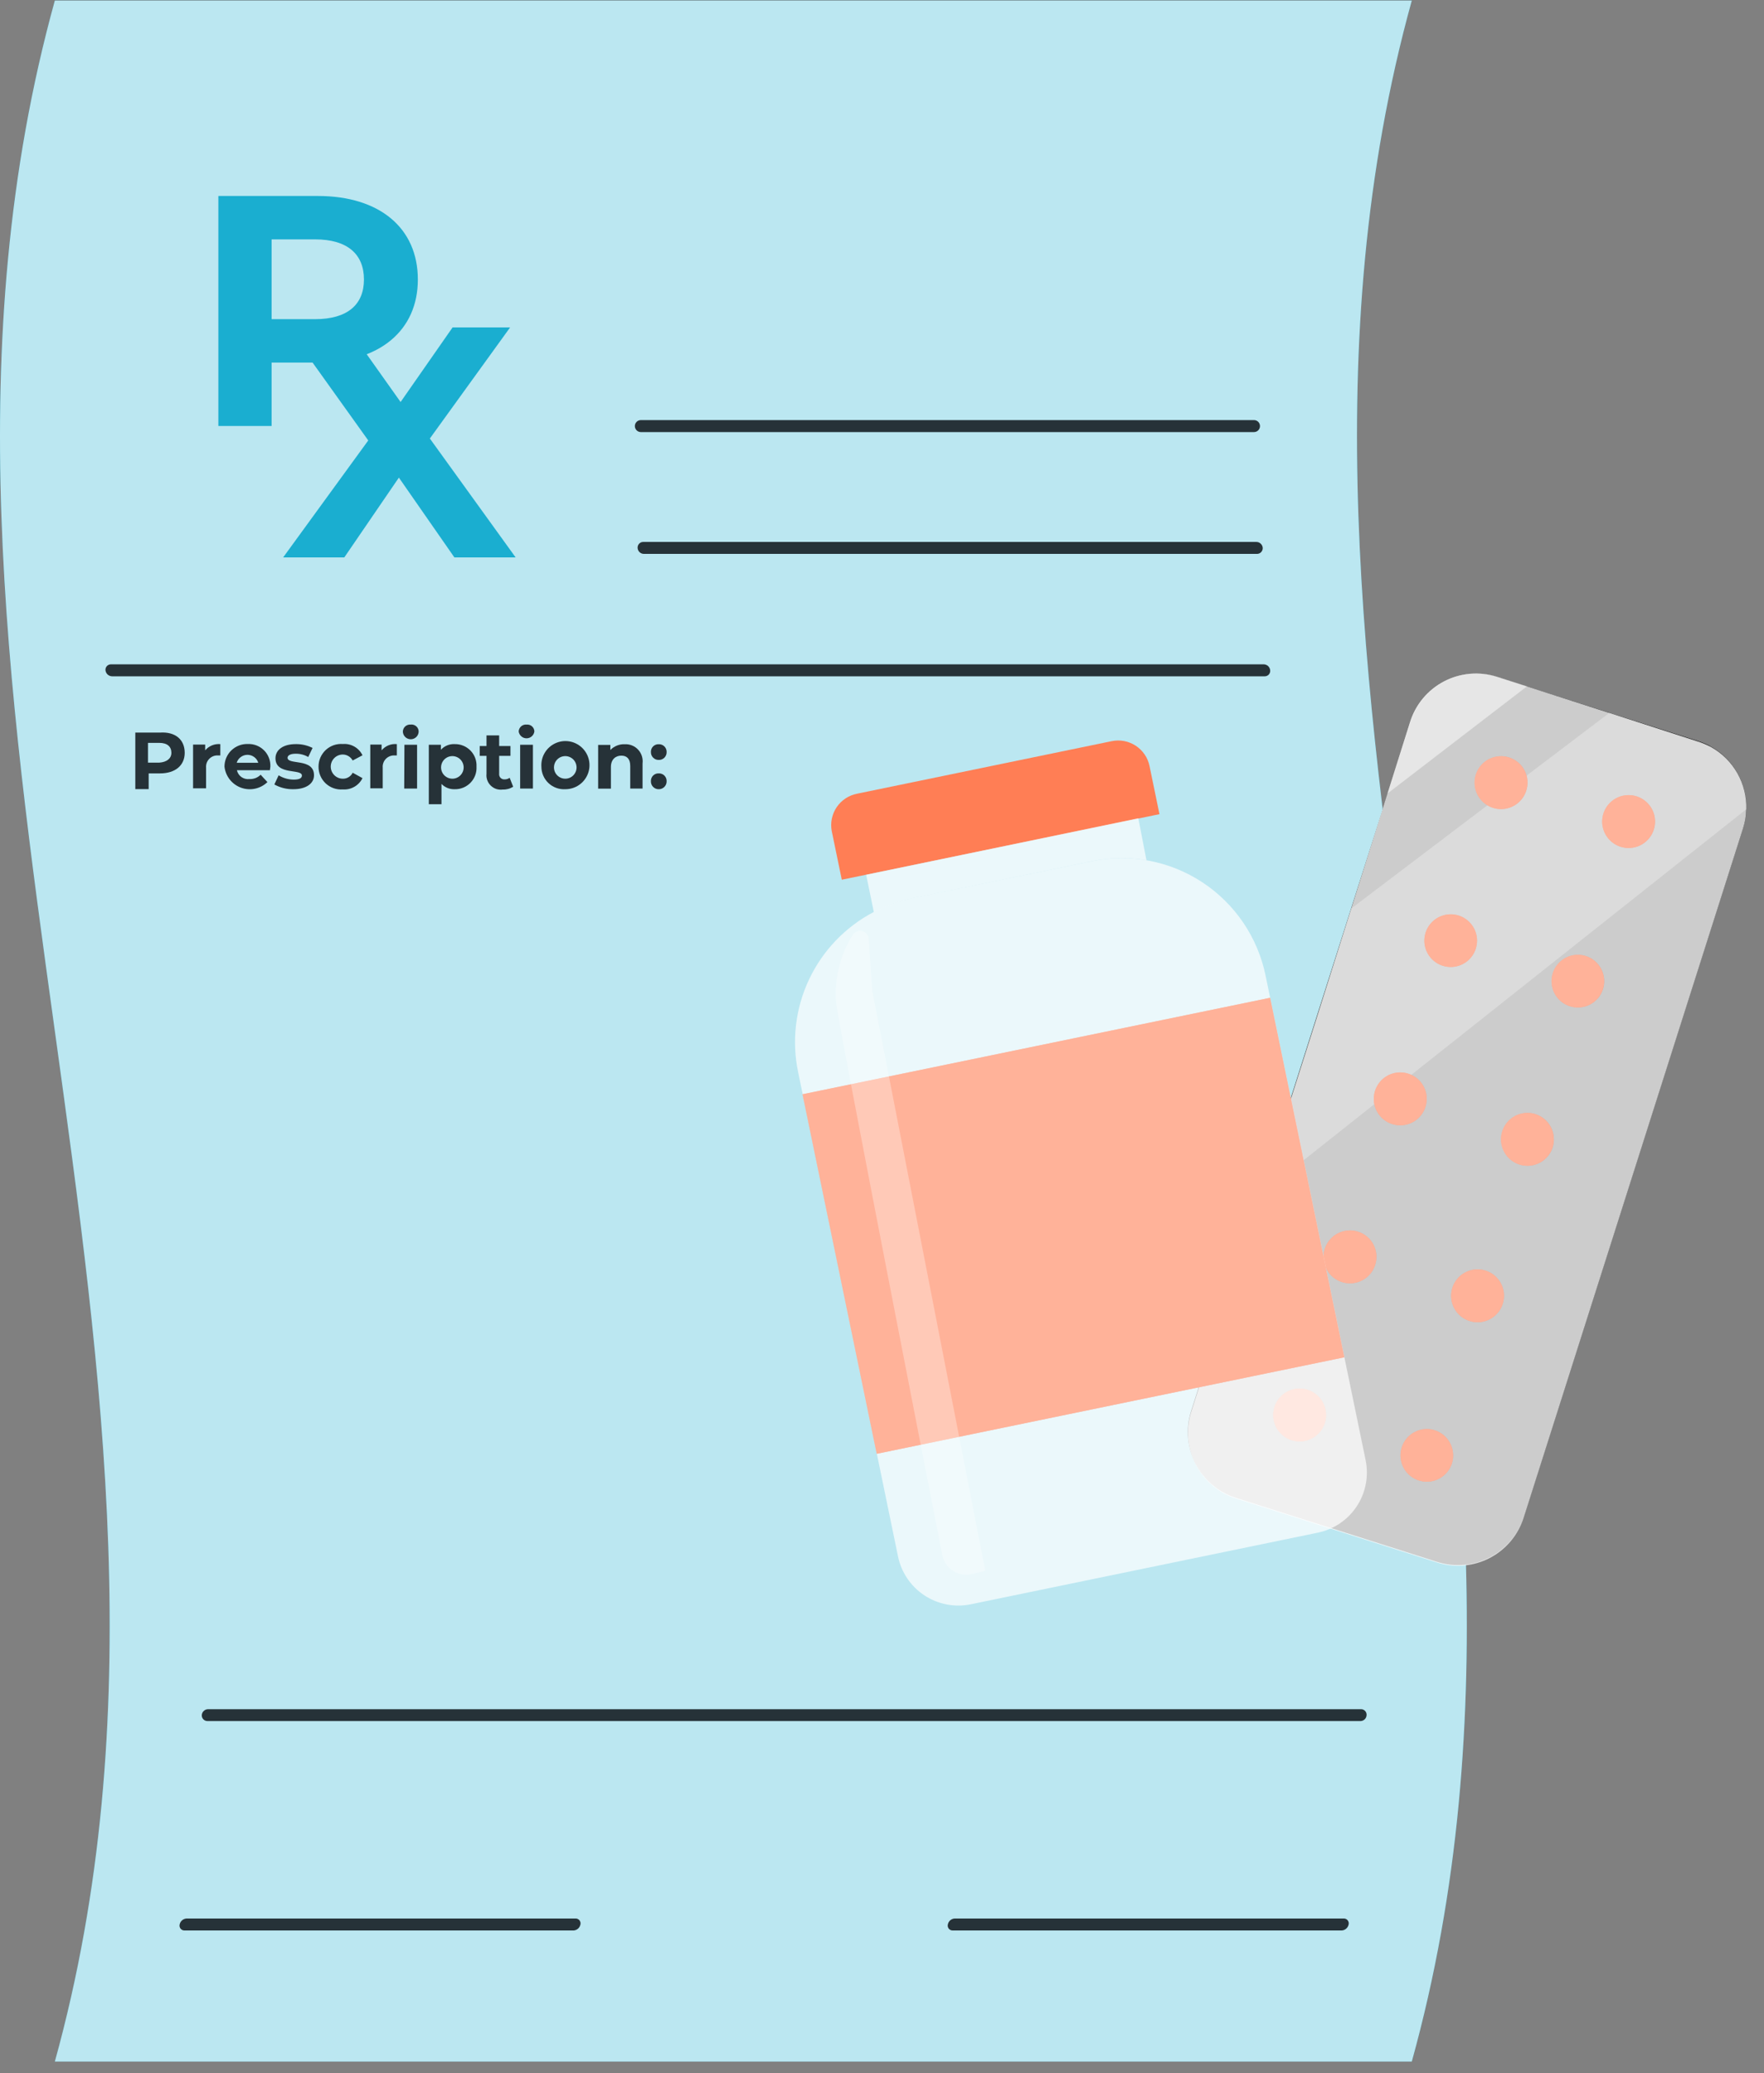 <svg xmlns="http://www.w3.org/2000/svg" width="97" height="114" viewBox="0 0 97 114" fill="none"><rect x="0" y="0" width="97" height="114" fill="#808080" stroke="none"/><path d="M77.632 113.367H3.016C13.463 75.58 -7.431 37.812 3.016 0.031H77.632C67.185 37.812 88.105 75.58 77.632 113.367Z" fill="#1AAED0"></path><path opacity="0.7" d="M77.632 113.367H3.016C13.463 75.58 -7.431 37.812 3.016 0.031H77.632C67.185 37.812 88.105 75.58 77.632 113.367Z" fill="white"></path><path d="M68.956 23.76H35.239C35.152 23.76 35.068 23.725 35.007 23.663C34.945 23.602 34.91 23.518 34.91 23.43C34.91 23.343 34.945 23.259 35.007 23.197C35.068 23.136 35.152 23.101 35.239 23.101H68.956C69.043 23.101 69.127 23.136 69.189 23.197C69.25 23.259 69.285 23.343 69.285 23.43C69.285 23.518 69.25 23.602 69.189 23.663C69.127 23.725 69.043 23.76 68.956 23.76Z" fill="#263238"></path><path d="M69.119 30.459H35.403C35.315 30.458 35.231 30.423 35.167 30.362C35.104 30.301 35.066 30.218 35.061 30.13C35.059 30.088 35.065 30.045 35.079 30.005C35.094 29.965 35.116 29.929 35.145 29.898C35.174 29.867 35.209 29.843 35.248 29.826C35.287 29.809 35.329 29.801 35.372 29.801H69.088C69.177 29.802 69.262 29.837 69.326 29.898C69.391 29.959 69.43 30.041 69.436 30.13C69.438 30.173 69.431 30.215 69.415 30.255C69.4 30.295 69.377 30.331 69.348 30.362C69.318 30.393 69.282 30.418 69.243 30.434C69.204 30.451 69.162 30.459 69.119 30.459Z" fill="#263238"></path><path d="M69.553 37.19H6.161C6.071 37.188 5.985 37.153 5.919 37.093C5.853 37.032 5.811 36.95 5.8 36.861C5.796 36.819 5.801 36.777 5.814 36.737C5.827 36.697 5.848 36.66 5.876 36.629C5.904 36.598 5.939 36.574 5.977 36.557C6.015 36.54 6.057 36.531 6.099 36.531H69.491C69.581 36.533 69.666 36.567 69.732 36.628C69.797 36.689 69.838 36.772 69.845 36.861C69.85 36.902 69.845 36.944 69.833 36.983C69.82 37.023 69.799 37.059 69.772 37.09C69.744 37.121 69.711 37.146 69.673 37.163C69.635 37.18 69.595 37.19 69.553 37.19Z" fill="#263238"></path><path d="M74.824 94.641H11.413C11.37 94.642 11.328 94.634 11.288 94.618C11.248 94.601 11.212 94.577 11.182 94.546C11.153 94.515 11.13 94.478 11.115 94.438C11.1 94.397 11.094 94.355 11.096 94.312C11.103 94.224 11.142 94.141 11.207 94.082C11.271 94.022 11.356 93.988 11.444 93.989H74.837C74.879 93.987 74.921 93.995 74.96 94.011C74.999 94.028 75.034 94.052 75.063 94.082C75.092 94.112 75.115 94.148 75.129 94.188C75.144 94.228 75.15 94.27 75.147 94.312C75.144 94.397 75.11 94.478 75.05 94.539C74.99 94.6 74.909 94.636 74.824 94.641Z" fill="#263238"></path><path d="M31.55 106.157H10.146C10.105 106.158 10.064 106.15 10.027 106.133C9.989 106.116 9.957 106.09 9.931 106.059C9.905 106.027 9.887 105.989 9.878 105.949C9.869 105.909 9.869 105.868 9.878 105.828C9.896 105.738 9.944 105.656 10.014 105.597C10.084 105.537 10.172 105.502 10.264 105.499H31.649C31.69 105.497 31.731 105.506 31.768 105.523C31.806 105.54 31.838 105.565 31.864 105.597C31.89 105.629 31.908 105.666 31.917 105.706C31.926 105.746 31.926 105.788 31.917 105.828C31.899 105.915 31.854 105.994 31.788 106.054C31.722 106.113 31.639 106.15 31.55 106.157Z" fill="#263238"></path><path d="M73.773 106.157H52.388C52.347 106.158 52.306 106.15 52.269 106.133C52.232 106.116 52.199 106.09 52.173 106.059C52.147 106.027 52.129 105.989 52.12 105.949C52.111 105.909 52.111 105.868 52.121 105.828C52.138 105.737 52.185 105.655 52.255 105.595C52.325 105.535 52.414 105.501 52.506 105.499H73.892C73.933 105.497 73.973 105.506 74.01 105.523C74.048 105.54 74.081 105.565 74.106 105.597C74.132 105.629 74.15 105.666 74.159 105.706C74.169 105.746 74.168 105.788 74.159 105.828C74.141 105.918 74.093 106 74.023 106.059C73.953 106.119 73.865 106.154 73.773 106.157Z" fill="#263238"></path><path d="M22.977 15.37C22.977 18.185 20.858 19.938 17.483 19.938H14.935V23.424H12.008V10.777H17.483C20.858 10.777 22.977 12.529 22.977 15.37ZM20.013 15.37C20.013 13.977 19.105 13.163 17.322 13.163H14.935V17.551H17.322C19.118 17.551 20.013 16.743 20.013 15.37Z" fill="#1AAED0"></path><path d="M24.986 30.652L21.934 26.264L18.933 30.652H15.57L20.25 24.22L15.806 18.005H19.119L22.028 22.107L24.887 18.005H28.05L23.637 24.114L28.354 30.652H24.986Z" fill="#1AAED0"></path><path d="M10.157 41.398C10.157 42.094 9.635 42.529 8.796 42.529H8.175V43.393H7.441V40.285H8.796C9.635 40.229 10.157 40.664 10.157 41.398ZM9.424 41.398C9.424 41.056 9.2 40.851 8.759 40.851H8.137V41.938H8.759C9.175 41.907 9.424 41.708 9.424 41.398Z" fill="#263238"></path><path d="M12.115 40.919V41.541H11.953C11.867 41.54 11.782 41.558 11.704 41.592C11.625 41.627 11.554 41.677 11.495 41.74C11.437 41.803 11.392 41.878 11.364 41.959C11.336 42.04 11.325 42.126 11.332 42.212V43.349H10.617V40.944H11.282V41.261C11.383 41.141 11.512 41.048 11.657 40.988C11.802 40.929 11.959 40.905 12.115 40.919Z" fill="#263238"></path><path d="M14.842 42.355H13.027C13.06 42.506 13.149 42.64 13.275 42.73C13.402 42.819 13.557 42.859 13.711 42.84C13.825 42.846 13.94 42.828 14.047 42.788C14.154 42.747 14.251 42.684 14.332 42.603L14.705 43.007C14.518 43.189 14.282 43.314 14.027 43.369C13.771 43.424 13.505 43.406 13.259 43.317C13.013 43.229 12.797 43.073 12.635 42.868C12.474 42.662 12.373 42.416 12.344 42.156C12.344 41.989 12.377 41.825 12.442 41.672C12.507 41.518 12.601 41.38 12.721 41.264C12.84 41.148 12.982 41.057 13.137 40.997C13.292 40.936 13.458 40.908 13.624 40.913C13.789 40.906 13.954 40.933 14.108 40.993C14.262 41.053 14.402 41.145 14.519 41.261C14.636 41.378 14.727 41.518 14.787 41.672C14.847 41.826 14.874 41.991 14.867 42.156C14.861 42.218 14.848 42.299 14.842 42.355ZM13.015 41.945H14.202C14.163 41.818 14.084 41.707 13.977 41.629C13.87 41.55 13.741 41.508 13.608 41.508C13.476 41.508 13.347 41.55 13.24 41.629C13.133 41.707 13.054 41.818 13.015 41.945Z" fill="#263238"></path><path d="M15.086 43.138L15.322 42.634C15.572 42.789 15.861 42.87 16.155 42.871C16.478 42.871 16.602 42.784 16.602 42.647C16.602 42.255 15.148 42.647 15.148 41.696C15.148 41.242 15.558 40.919 16.261 40.919C16.582 40.913 16.9 40.985 17.187 41.13L16.95 41.628C16.741 41.507 16.503 41.444 16.261 41.447C15.95 41.447 15.813 41.547 15.813 41.671C15.813 42.081 17.267 41.671 17.267 42.634C17.267 43.076 16.851 43.399 16.13 43.399C15.765 43.406 15.405 43.316 15.086 43.138Z" fill="#263238"></path><path d="M17.516 42.156C17.515 41.984 17.55 41.815 17.618 41.658C17.687 41.501 17.787 41.359 17.912 41.242C18.038 41.126 18.186 41.036 18.348 40.979C18.509 40.923 18.681 40.9 18.852 40.913C19.074 40.895 19.296 40.945 19.489 41.056C19.682 41.167 19.837 41.334 19.933 41.534L19.393 41.82C19.34 41.722 19.262 41.639 19.167 41.582C19.072 41.524 18.963 41.492 18.852 41.491C18.676 41.491 18.506 41.561 18.382 41.686C18.257 41.81 18.187 41.98 18.187 42.156C18.187 42.332 18.257 42.501 18.382 42.626C18.506 42.751 18.676 42.821 18.852 42.821C18.964 42.824 19.075 42.794 19.171 42.736C19.267 42.677 19.344 42.593 19.393 42.492L19.933 42.79C19.835 42.989 19.68 43.155 19.487 43.265C19.295 43.376 19.073 43.427 18.852 43.411C18.68 43.424 18.507 43.401 18.345 43.344C18.182 43.286 18.033 43.196 17.907 43.078C17.782 42.96 17.682 42.817 17.615 42.658C17.547 42.499 17.514 42.328 17.516 42.156Z" fill="#263238"></path><path d="M21.822 40.919V41.541H21.666C21.581 41.54 21.495 41.558 21.417 41.592C21.338 41.627 21.267 41.677 21.208 41.74C21.15 41.803 21.105 41.877 21.077 41.959C21.049 42.04 21.038 42.126 21.045 42.212V43.349H20.361V40.944H20.983V41.261C21.084 41.14 21.214 41.046 21.36 40.986C21.506 40.926 21.665 40.904 21.822 40.919Z" fill="#263238"></path><path d="M22.152 40.229C22.154 40.175 22.166 40.121 22.189 40.072C22.212 40.023 22.245 39.978 22.286 39.942C22.327 39.906 22.375 39.879 22.427 39.862C22.478 39.845 22.533 39.839 22.587 39.844C22.641 39.838 22.695 39.843 22.746 39.859C22.798 39.875 22.845 39.901 22.886 39.936C22.927 39.971 22.96 40.014 22.983 40.062C23.007 40.111 23.02 40.163 23.022 40.217C23.022 40.332 22.977 40.443 22.895 40.525C22.813 40.606 22.703 40.652 22.587 40.652C22.472 40.652 22.361 40.606 22.28 40.525C22.198 40.443 22.152 40.332 22.152 40.217V40.229ZM22.239 40.956H22.935V43.362H22.227L22.239 40.956Z" fill="#263238"></path><path d="M26.203 42.156C26.212 42.318 26.188 42.48 26.132 42.632C26.075 42.785 25.988 42.923 25.875 43.04C25.763 43.157 25.627 43.249 25.477 43.311C25.327 43.373 25.166 43.403 25.003 43.399C24.868 43.404 24.734 43.381 24.608 43.331C24.483 43.28 24.37 43.204 24.276 43.107V44.225H23.58V40.956H24.245V41.23C24.34 41.125 24.458 41.042 24.589 40.989C24.72 40.935 24.862 40.911 25.003 40.919C25.165 40.916 25.326 40.945 25.475 41.007C25.625 41.068 25.76 41.16 25.873 41.276C25.986 41.392 26.073 41.53 26.13 41.681C26.186 41.833 26.211 41.994 26.203 42.156ZM25.494 42.156C25.486 42.035 25.442 41.92 25.369 41.823C25.296 41.727 25.196 41.654 25.082 41.614C24.968 41.573 24.845 41.567 24.727 41.596C24.61 41.624 24.503 41.687 24.42 41.775C24.338 41.863 24.283 41.974 24.262 42.093C24.241 42.212 24.256 42.335 24.304 42.446C24.352 42.557 24.431 42.652 24.532 42.718C24.634 42.785 24.752 42.821 24.873 42.821C24.958 42.821 25.043 42.804 25.121 42.77C25.2 42.736 25.27 42.686 25.328 42.624C25.387 42.561 25.431 42.488 25.46 42.407C25.489 42.327 25.5 42.241 25.494 42.156Z" fill="#263238"></path><path d="M28.218 43.262C28.048 43.371 27.849 43.425 27.647 43.417C27.528 43.434 27.407 43.424 27.293 43.387C27.179 43.35 27.075 43.287 26.989 43.204C26.902 43.12 26.836 43.019 26.795 42.906C26.754 42.793 26.739 42.673 26.752 42.554V41.566H26.379V41.025H26.752V40.441H27.448V41.025H28.069V41.566H27.448V42.541C27.442 42.583 27.446 42.625 27.459 42.664C27.471 42.704 27.493 42.741 27.521 42.771C27.55 42.801 27.585 42.825 27.624 42.84C27.663 42.855 27.705 42.861 27.746 42.858C27.846 42.86 27.944 42.83 28.026 42.771L28.218 43.262Z" fill="#263238"></path><path d="M28.521 40.229C28.523 40.175 28.536 40.121 28.559 40.072C28.582 40.023 28.615 39.978 28.655 39.942C28.696 39.906 28.744 39.879 28.796 39.862C28.848 39.845 28.902 39.839 28.956 39.844C29.009 39.839 29.063 39.845 29.113 39.861C29.164 39.877 29.211 39.903 29.251 39.938C29.291 39.973 29.324 40.016 29.347 40.064C29.37 40.112 29.383 40.164 29.385 40.217C29.373 40.322 29.322 40.42 29.242 40.49C29.163 40.561 29.06 40.6 28.953 40.6C28.847 40.6 28.744 40.561 28.665 40.49C28.585 40.42 28.534 40.322 28.521 40.217V40.229ZM28.602 40.956H29.305V43.362H28.602V40.956Z" fill="#263238"></path><path d="M29.77 42.156C29.754 41.891 29.817 41.628 29.953 41.4C30.088 41.172 30.289 40.989 30.529 40.877C30.769 40.764 31.037 40.726 31.299 40.768C31.561 40.809 31.804 40.929 31.997 41.11C32.191 41.292 32.325 41.527 32.383 41.786C32.441 42.044 32.42 42.315 32.323 42.561C32.225 42.808 32.056 43.02 31.837 43.169C31.618 43.318 31.359 43.398 31.094 43.399C30.924 43.41 30.754 43.386 30.593 43.328C30.433 43.271 30.286 43.181 30.162 43.065C30.038 42.948 29.939 42.807 29.872 42.651C29.804 42.495 29.77 42.326 29.77 42.156ZM31.703 42.156C31.694 42.035 31.651 41.92 31.578 41.823C31.504 41.727 31.405 41.654 31.291 41.614C31.177 41.573 31.053 41.567 30.936 41.596C30.818 41.624 30.712 41.687 30.629 41.775C30.546 41.864 30.491 41.974 30.471 42.093C30.45 42.212 30.465 42.335 30.512 42.446C30.561 42.557 30.64 42.652 30.741 42.718C30.842 42.785 30.96 42.821 31.081 42.821C31.167 42.821 31.251 42.804 31.33 42.77C31.408 42.736 31.479 42.686 31.537 42.624C31.595 42.561 31.64 42.488 31.669 42.407C31.697 42.327 31.709 42.241 31.703 42.156Z" fill="#263238"></path><path d="M35.333 41.982V43.362H34.656V42.119C34.656 41.733 34.475 41.553 34.165 41.553C33.854 41.553 33.593 41.758 33.593 42.175V43.368H32.891V40.963H33.562V41.242C33.665 41.137 33.789 41.054 33.926 40.999C34.063 40.944 34.21 40.919 34.357 40.925C34.494 40.919 34.631 40.942 34.758 40.994C34.885 41.046 34.999 41.125 35.092 41.226C35.185 41.327 35.255 41.447 35.296 41.577C35.338 41.708 35.35 41.846 35.333 41.982Z" fill="#263238"></path><path d="M35.793 41.354C35.791 41.297 35.8 41.24 35.821 41.187C35.841 41.134 35.873 41.085 35.913 41.045C35.953 41.005 36.002 40.973 36.055 40.953C36.108 40.932 36.165 40.923 36.222 40.925C36.279 40.923 36.337 40.932 36.39 40.953C36.444 40.973 36.493 41.005 36.533 41.045C36.574 41.085 36.606 41.133 36.628 41.187C36.649 41.24 36.659 41.297 36.657 41.354C36.659 41.412 36.649 41.469 36.628 41.523C36.606 41.576 36.574 41.625 36.534 41.666C36.493 41.706 36.444 41.738 36.391 41.76C36.337 41.781 36.28 41.791 36.222 41.789C36.165 41.79 36.108 41.779 36.056 41.758C36.003 41.736 35.955 41.704 35.915 41.663C35.875 41.623 35.843 41.574 35.822 41.521C35.802 41.468 35.792 41.411 35.793 41.354ZM35.793 42.958C35.791 42.901 35.8 42.844 35.821 42.791C35.841 42.737 35.873 42.689 35.913 42.648C35.953 42.608 36.002 42.577 36.055 42.556C36.108 42.535 36.165 42.526 36.222 42.529C36.279 42.526 36.337 42.535 36.39 42.556C36.444 42.577 36.493 42.608 36.533 42.648C36.574 42.688 36.606 42.737 36.628 42.79C36.649 42.843 36.659 42.9 36.657 42.958C36.659 43.016 36.649 43.073 36.628 43.127C36.606 43.181 36.575 43.23 36.534 43.271C36.493 43.312 36.445 43.345 36.391 43.367C36.338 43.389 36.28 43.4 36.222 43.399C36.165 43.4 36.107 43.389 36.054 43.367C36.001 43.345 35.953 43.312 35.913 43.271C35.872 43.23 35.841 43.18 35.821 43.127C35.8 43.073 35.791 43.015 35.793 42.958Z" fill="#263238"></path><path d="M93.384 40.753L82.333 37.234C80.335 36.598 78.199 37.703 77.563 39.701L65.498 77.596C64.862 79.594 65.966 81.73 67.965 82.366L79.015 85.885C81.013 86.521 83.149 85.417 83.785 83.418L95.85 45.523C96.486 43.525 95.382 41.389 93.384 40.753Z" fill="black"></path><path opacity="0.8" d="M96.023 44.505C96.016 44.858 95.957 45.207 95.849 45.543L83.785 83.454C83.744 83.583 83.697 83.709 83.642 83.833C83.266 84.691 82.585 85.379 81.731 85.765C80.878 86.15 79.911 86.206 79.019 85.921L67.962 82.404C67.02 82.102 66.232 81.443 65.768 80.569C65.304 79.695 65.199 78.674 65.476 77.724L72.437 55.866L77.54 39.701C77.689 39.224 77.931 38.782 78.251 38.399C78.572 38.016 78.965 37.7 79.407 37.469C79.85 37.238 80.334 37.097 80.832 37.053C81.329 37.01 81.83 37.065 82.306 37.215L93.388 40.776C93.629 40.853 93.863 40.956 94.084 41.081C94.69 41.418 95.192 41.916 95.534 42.52C95.876 43.125 96.045 43.811 96.023 44.505Z" fill="white"></path><g opacity="0.6"><path opacity="0.5" d="M69.285 65.704L74.301 49.962L88.502 39.197L94.095 41.062C94.703 41.4 95.205 41.899 95.547 42.505C95.889 43.11 96.058 43.798 96.034 44.493L69.285 65.704Z" fill="white"></path></g><path opacity="0.5" d="M76.297 43.635L77.54 39.701C77.689 39.224 77.931 38.782 78.251 38.399C78.572 38.016 78.965 37.7 79.408 37.469C79.85 37.238 80.334 37.097 80.832 37.053C81.329 37.01 81.831 37.065 82.307 37.215L83.966 37.743L76.297 43.635Z" fill="white"></path><path d="M83.924 43.48C83.837 43.754 83.67 43.996 83.445 44.175C83.22 44.354 82.948 44.463 82.661 44.487C82.374 44.511 82.087 44.45 81.835 44.311C81.583 44.172 81.379 43.962 81.246 43.706C81.114 43.451 81.061 43.162 81.093 42.876C81.125 42.59 81.241 42.32 81.427 42.1C81.612 41.88 81.859 41.721 82.135 41.641C82.412 41.561 82.705 41.565 82.979 41.652C83.162 41.71 83.331 41.802 83.478 41.925C83.624 42.048 83.745 42.199 83.832 42.369C83.92 42.539 83.974 42.724 83.989 42.915C84.005 43.106 83.983 43.298 83.924 43.48Z" fill="#FF7E55"></path><path d="M81.151 52.168C81.064 52.441 80.898 52.681 80.674 52.86C80.45 53.038 80.178 53.146 79.892 53.17C79.607 53.193 79.321 53.132 79.07 52.993C78.82 52.854 78.616 52.644 78.485 52.39C78.354 52.135 78.301 51.848 78.334 51.563C78.366 51.279 78.482 51.01 78.667 50.791C78.852 50.573 79.097 50.414 79.372 50.335C79.648 50.256 79.94 50.26 80.213 50.347C80.394 50.405 80.562 50.498 80.707 50.621C80.853 50.744 80.972 50.894 81.059 51.063C81.147 51.232 81.2 51.417 81.215 51.606C81.231 51.796 81.209 51.987 81.151 52.168Z" fill="#FF7E55"></path><path d="M78.385 60.863C78.299 61.138 78.133 61.38 77.908 61.561C77.684 61.741 77.411 61.851 77.124 61.876C76.837 61.901 76.549 61.84 76.297 61.702C76.044 61.563 75.839 61.352 75.706 61.097C75.574 60.841 75.52 60.552 75.552 60.266C75.584 59.98 75.7 59.709 75.886 59.489C76.071 59.269 76.318 59.109 76.595 59.029C76.872 58.95 77.166 58.954 77.44 59.042C77.622 59.099 77.791 59.192 77.936 59.314C78.082 59.437 78.203 59.587 78.29 59.756C78.378 59.925 78.432 60.11 78.448 60.3C78.464 60.49 78.443 60.681 78.385 60.863Z" fill="#FF7E55"></path><path d="M75.619 69.557C75.532 69.832 75.365 70.073 75.141 70.253C74.916 70.432 74.643 70.541 74.356 70.565C74.07 70.589 73.782 70.528 73.531 70.389C73.279 70.25 73.074 70.039 72.942 69.784C72.81 69.528 72.756 69.24 72.788 68.954C72.82 68.668 72.937 68.398 73.122 68.178C73.308 67.958 73.554 67.799 73.83 67.719C74.107 67.639 74.4 67.643 74.675 67.73C74.857 67.787 75.026 67.88 75.173 68.003C75.319 68.126 75.44 68.277 75.528 68.447C75.616 68.617 75.669 68.802 75.685 68.993C75.7 69.184 75.678 69.375 75.619 69.557Z" fill="#FF7E55"></path><path d="M72.853 78.246C72.767 78.521 72.601 78.764 72.377 78.944C72.152 79.124 71.879 79.234 71.593 79.259C71.306 79.284 71.018 79.223 70.766 79.085C70.513 78.946 70.308 78.736 70.175 78.48C70.043 78.224 69.989 77.935 70.021 77.649C70.053 77.363 70.169 77.093 70.355 76.873C70.54 76.652 70.787 76.492 71.064 76.413C71.34 76.333 71.635 76.337 71.909 76.425C72.274 76.543 72.578 76.801 72.755 77.142C72.931 77.483 72.967 77.879 72.853 78.246Z" fill="#FF7E55"></path><path d="M90.909 45.705C90.775 46.05 90.515 46.33 90.181 46.49C89.847 46.65 89.464 46.676 89.112 46.563C88.759 46.451 88.463 46.208 88.283 45.884C88.103 45.561 88.053 45.181 88.144 44.822C88.192 44.63 88.28 44.449 88.401 44.291C88.522 44.134 88.674 44.003 88.847 43.907C89.021 43.81 89.212 43.75 89.41 43.73C89.607 43.711 89.807 43.732 89.996 43.792C90.185 43.853 90.36 43.951 90.51 44.081C90.659 44.212 90.781 44.372 90.866 44.551C90.952 44.73 91 44.925 91.007 45.123C91.015 45.322 90.981 45.519 90.909 45.705Z" fill="#FF7E55"></path><path d="M88.144 54.393C88.057 54.666 87.891 54.907 87.668 55.085C87.444 55.264 87.173 55.372 86.887 55.396C86.602 55.42 86.316 55.36 86.066 55.222C85.815 55.084 85.611 54.874 85.479 54.62C85.347 54.366 85.294 54.079 85.325 53.794C85.357 53.51 85.472 53.241 85.656 53.022C85.84 52.803 86.085 52.643 86.359 52.563C86.634 52.483 86.927 52.486 87.2 52.572C87.566 52.689 87.871 52.946 88.048 53.288C88.225 53.629 88.259 54.026 88.144 54.393Z" fill="#FF7E55"></path><path d="M85.379 63.088C85.293 63.362 85.127 63.605 84.902 63.786C84.678 63.966 84.405 64.076 84.118 64.101C83.831 64.126 83.543 64.065 83.291 63.926C83.039 63.788 82.833 63.577 82.701 63.322C82.568 63.066 82.514 62.777 82.546 62.491C82.578 62.205 82.694 61.934 82.88 61.714C83.066 61.494 83.312 61.334 83.589 61.255C83.866 61.175 84.16 61.179 84.434 61.267C84.799 61.385 85.103 61.643 85.28 61.983C85.457 62.324 85.492 62.721 85.379 63.088Z" fill="#FF7E55"></path><path d="M82.605 71.782C82.471 72.127 82.21 72.408 81.876 72.568C81.542 72.728 81.16 72.754 80.807 72.641C80.454 72.529 80.158 72.286 79.978 71.962C79.798 71.639 79.749 71.259 79.839 70.9C79.888 70.707 79.975 70.527 80.096 70.37C80.217 70.212 80.369 70.081 80.543 69.985C80.716 69.888 80.907 69.828 81.105 69.808C81.303 69.789 81.502 69.81 81.691 69.87C81.88 69.931 82.055 70.029 82.205 70.159C82.355 70.29 82.476 70.45 82.561 70.629C82.647 70.808 82.695 71.003 82.703 71.201C82.71 71.4 82.677 71.597 82.605 71.782Z" fill="#FF7E55"></path><path d="M79.84 80.471C79.753 80.744 79.587 80.984 79.363 81.163C79.139 81.341 78.868 81.45 78.583 81.474C78.298 81.498 78.012 81.438 77.761 81.299C77.51 81.161 77.306 80.952 77.174 80.698C77.043 80.444 76.989 80.157 77.02 79.872C77.052 79.588 77.167 79.319 77.351 79.1C77.535 78.881 77.78 78.721 78.055 78.641C78.329 78.561 78.622 78.564 78.895 78.65C79.261 78.767 79.566 79.024 79.743 79.366C79.92 79.707 79.955 80.104 79.84 80.471Z" fill="#FF7E55"></path><g opacity="0.4"><path d="M83.922 43.48C83.835 43.754 83.668 43.996 83.443 44.175C83.219 44.355 82.945 44.463 82.659 44.487C82.372 44.512 82.085 44.45 81.833 44.311C81.581 44.172 81.377 43.962 81.245 43.706C81.112 43.451 81.059 43.162 81.091 42.876C81.123 42.59 81.239 42.32 81.425 42.1C81.61 41.881 81.857 41.721 82.133 41.641C82.409 41.561 82.703 41.565 82.977 41.653C83.16 41.71 83.329 41.803 83.476 41.925C83.622 42.048 83.743 42.199 83.831 42.369C83.918 42.539 83.972 42.725 83.987 42.915C84.003 43.106 83.981 43.298 83.922 43.48Z" fill="white"></path><path d="M81.151 52.168C81.064 52.441 80.898 52.681 80.674 52.86C80.45 53.038 80.178 53.146 79.892 53.17C79.607 53.193 79.321 53.132 79.07 52.993C78.82 52.854 78.616 52.644 78.485 52.39C78.354 52.135 78.301 51.848 78.334 51.563C78.366 51.279 78.482 51.01 78.667 50.791C78.852 50.573 79.097 50.414 79.372 50.335C79.648 50.256 79.94 50.26 80.213 50.347C80.394 50.405 80.562 50.498 80.707 50.621C80.853 50.744 80.972 50.894 81.059 51.063C81.147 51.232 81.2 51.417 81.215 51.606C81.231 51.796 81.209 51.987 81.151 52.168Z" fill="white"></path><path d="M78.385 60.863C78.299 61.138 78.133 61.38 77.908 61.561C77.684 61.741 77.411 61.851 77.124 61.876C76.837 61.901 76.549 61.84 76.297 61.702C76.044 61.563 75.839 61.352 75.706 61.097C75.574 60.841 75.52 60.552 75.552 60.266C75.584 59.98 75.7 59.709 75.886 59.489C76.071 59.269 76.318 59.109 76.595 59.029C76.872 58.95 77.166 58.954 77.44 59.042C77.622 59.099 77.791 59.192 77.936 59.314C78.082 59.437 78.203 59.587 78.29 59.756C78.378 59.925 78.432 60.11 78.448 60.3C78.464 60.49 78.443 60.681 78.385 60.863Z" fill="white"></path><path d="M75.619 69.558C75.532 69.832 75.365 70.074 75.141 70.253C74.916 70.432 74.643 70.541 74.356 70.565C74.07 70.59 73.782 70.528 73.531 70.389C73.279 70.25 73.074 70.04 72.942 69.784C72.81 69.529 72.756 69.24 72.788 68.954C72.82 68.668 72.937 68.398 73.122 68.178C73.308 67.959 73.554 67.799 73.83 67.719C74.107 67.639 74.4 67.643 74.675 67.73C74.857 67.788 75.026 67.88 75.173 68.003C75.319 68.126 75.44 68.277 75.528 68.447C75.616 68.617 75.669 68.803 75.685 68.993C75.7 69.184 75.678 69.376 75.619 69.558Z" fill="white"></path><path d="M72.853 78.246C72.767 78.521 72.601 78.764 72.377 78.944C72.152 79.124 71.879 79.234 71.593 79.259C71.306 79.284 71.018 79.224 70.766 79.085C70.513 78.946 70.308 78.736 70.175 78.48C70.043 78.225 69.989 77.935 70.021 77.649C70.053 77.363 70.169 77.093 70.355 76.873C70.54 76.653 70.787 76.493 71.064 76.413C71.34 76.333 71.635 76.338 71.909 76.425C72.274 76.544 72.578 76.801 72.755 77.142C72.931 77.483 72.967 77.879 72.853 78.246Z" fill="white"></path></g><g opacity="0.4"><path d="M90.907 45.705C90.773 46.05 90.513 46.33 90.179 46.49C89.845 46.65 89.463 46.676 89.11 46.563C88.757 46.451 88.461 46.208 88.281 45.884C88.101 45.561 88.051 45.181 88.142 44.822C88.19 44.63 88.278 44.449 88.399 44.291C88.52 44.134 88.672 44.003 88.845 43.907C89.019 43.81 89.21 43.75 89.408 43.73C89.605 43.711 89.805 43.732 89.994 43.792C90.183 43.853 90.358 43.951 90.508 44.081C90.657 44.212 90.779 44.372 90.864 44.551C90.95 44.73 90.998 44.925 91.005 45.123C91.013 45.322 90.979 45.519 90.907 45.705Z" fill="white"></path><path d="M88.142 54.393C88.055 54.666 87.889 54.907 87.666 55.085C87.442 55.264 87.171 55.372 86.885 55.396C86.6 55.42 86.314 55.36 86.064 55.221C85.813 55.083 85.609 54.874 85.477 54.62C85.345 54.366 85.292 54.079 85.323 53.794C85.355 53.51 85.47 53.241 85.654 53.022C85.838 52.803 86.083 52.643 86.358 52.563C86.632 52.483 86.925 52.486 87.198 52.572C87.564 52.689 87.869 52.946 88.046 53.288C88.223 53.629 88.257 54.026 88.142 54.393Z" fill="white"></path><path d="M85.377 63.088C85.291 63.362 85.125 63.605 84.9 63.786C84.676 63.966 84.403 64.076 84.116 64.101C83.829 64.126 83.541 64.065 83.289 63.926C83.037 63.788 82.831 63.577 82.698 63.322C82.566 63.066 82.512 62.777 82.544 62.491C82.576 62.205 82.692 61.934 82.878 61.714C83.064 61.494 83.31 61.334 83.587 61.254C83.864 61.175 84.158 61.179 84.432 61.267C84.797 61.385 85.101 61.643 85.278 61.983C85.455 62.324 85.49 62.721 85.377 63.088Z" fill="white"></path><path d="M82.605 71.782C82.471 72.127 82.21 72.408 81.876 72.568C81.542 72.727 81.16 72.753 80.807 72.641C80.454 72.528 80.158 72.286 79.978 71.962C79.798 71.639 79.749 71.259 79.839 70.9C79.888 70.707 79.975 70.527 80.096 70.369C80.217 70.212 80.369 70.081 80.543 69.984C80.716 69.888 80.907 69.828 81.105 69.808C81.303 69.789 81.502 69.81 81.691 69.87C81.88 69.93 82.055 70.029 82.205 70.159C82.355 70.29 82.476 70.45 82.561 70.629C82.647 70.808 82.695 71.003 82.703 71.201C82.71 71.399 82.677 71.597 82.605 71.782Z" fill="white"></path><path d="M79.84 80.471C79.753 80.743 79.587 80.984 79.363 81.163C79.139 81.341 78.868 81.45 78.583 81.474C78.298 81.498 78.012 81.438 77.761 81.299C77.51 81.161 77.306 80.952 77.174 80.698C77.043 80.444 76.989 80.156 77.02 79.872C77.052 79.588 77.167 79.319 77.351 79.1C77.535 78.88 77.78 78.721 78.055 78.641C78.329 78.561 78.622 78.564 78.895 78.65C79.261 78.767 79.566 79.024 79.743 79.365C79.92 79.707 79.955 80.104 79.84 80.471Z" fill="white"></path></g><path opacity="0.7" d="M72.469 84.281L53.377 88.221C52.498 88.401 51.585 88.225 50.836 87.733C50.086 87.24 49.563 86.47 49.381 85.592L43.887 58.955C43.529 57.238 43.739 55.452 44.486 53.866C45.233 52.279 46.475 50.979 48.026 50.161C48.7 49.803 49.422 49.544 50.17 49.39L60.033 47.358C61.074 47.142 62.147 47.133 63.191 47.332C64.235 47.531 65.23 47.935 66.118 48.519C67.006 49.103 67.769 49.857 68.366 50.737C68.962 51.617 69.379 52.606 69.592 53.647L75.092 80.284C75.183 80.719 75.187 81.168 75.104 81.604C75.022 82.04 74.854 82.456 74.61 82.827C74.366 83.198 74.052 83.518 73.684 83.767C73.317 84.017 72.904 84.191 72.469 84.281Z" fill="white"></path><path d="M69.841 54.869L44.131 60.174L48.211 79.944L73.921 74.638L69.841 54.869Z" fill="#FF7E55"></path><path opacity="0.4" d="M69.841 54.869L44.131 60.174L48.211 79.944L73.921 74.638L69.841 54.869Z" fill="white"></path><path d="M47.134 43.645L61.133 40.756C61.359 40.71 61.592 40.708 61.819 40.751C62.046 40.795 62.262 40.883 62.455 41.009C62.648 41.136 62.814 41.3 62.944 41.491C63.074 41.682 63.164 41.897 63.211 42.123L63.757 44.771L46.289 48.376L45.737 45.704C45.694 45.477 45.695 45.244 45.742 45.017C45.789 44.791 45.879 44.576 46.009 44.385C46.139 44.194 46.305 44.03 46.498 43.903C46.691 43.776 46.907 43.689 47.134 43.645Z" fill="#FF7E55"></path><path opacity="0.7" d="M63.042 47.302C62.044 47.134 61.025 47.153 60.034 47.358L50.196 49.39C49.448 49.544 48.726 49.803 48.051 50.161L47.629 48.104L62.594 44.996L63.042 47.302Z" fill="white"></path><path opacity="0.3" d="M47.771 51.627C47.763 51.526 47.722 51.43 47.656 51.353C47.59 51.276 47.5 51.223 47.401 51.2C47.303 51.177 47.199 51.186 47.105 51.226C47.012 51.266 46.934 51.335 46.882 51.422C46.188 52.536 45.87 53.843 45.975 55.151C46.31 57.389 51.083 81.782 51.817 85.517C51.88 85.825 52.047 86.101 52.289 86.3C52.45 86.429 52.639 86.519 52.841 86.563C53.042 86.607 53.251 86.605 53.451 86.555L54.178 86.375L47.964 54.486C47.964 54.486 47.852 52.957 47.771 51.627Z" fill="white"></path></svg>